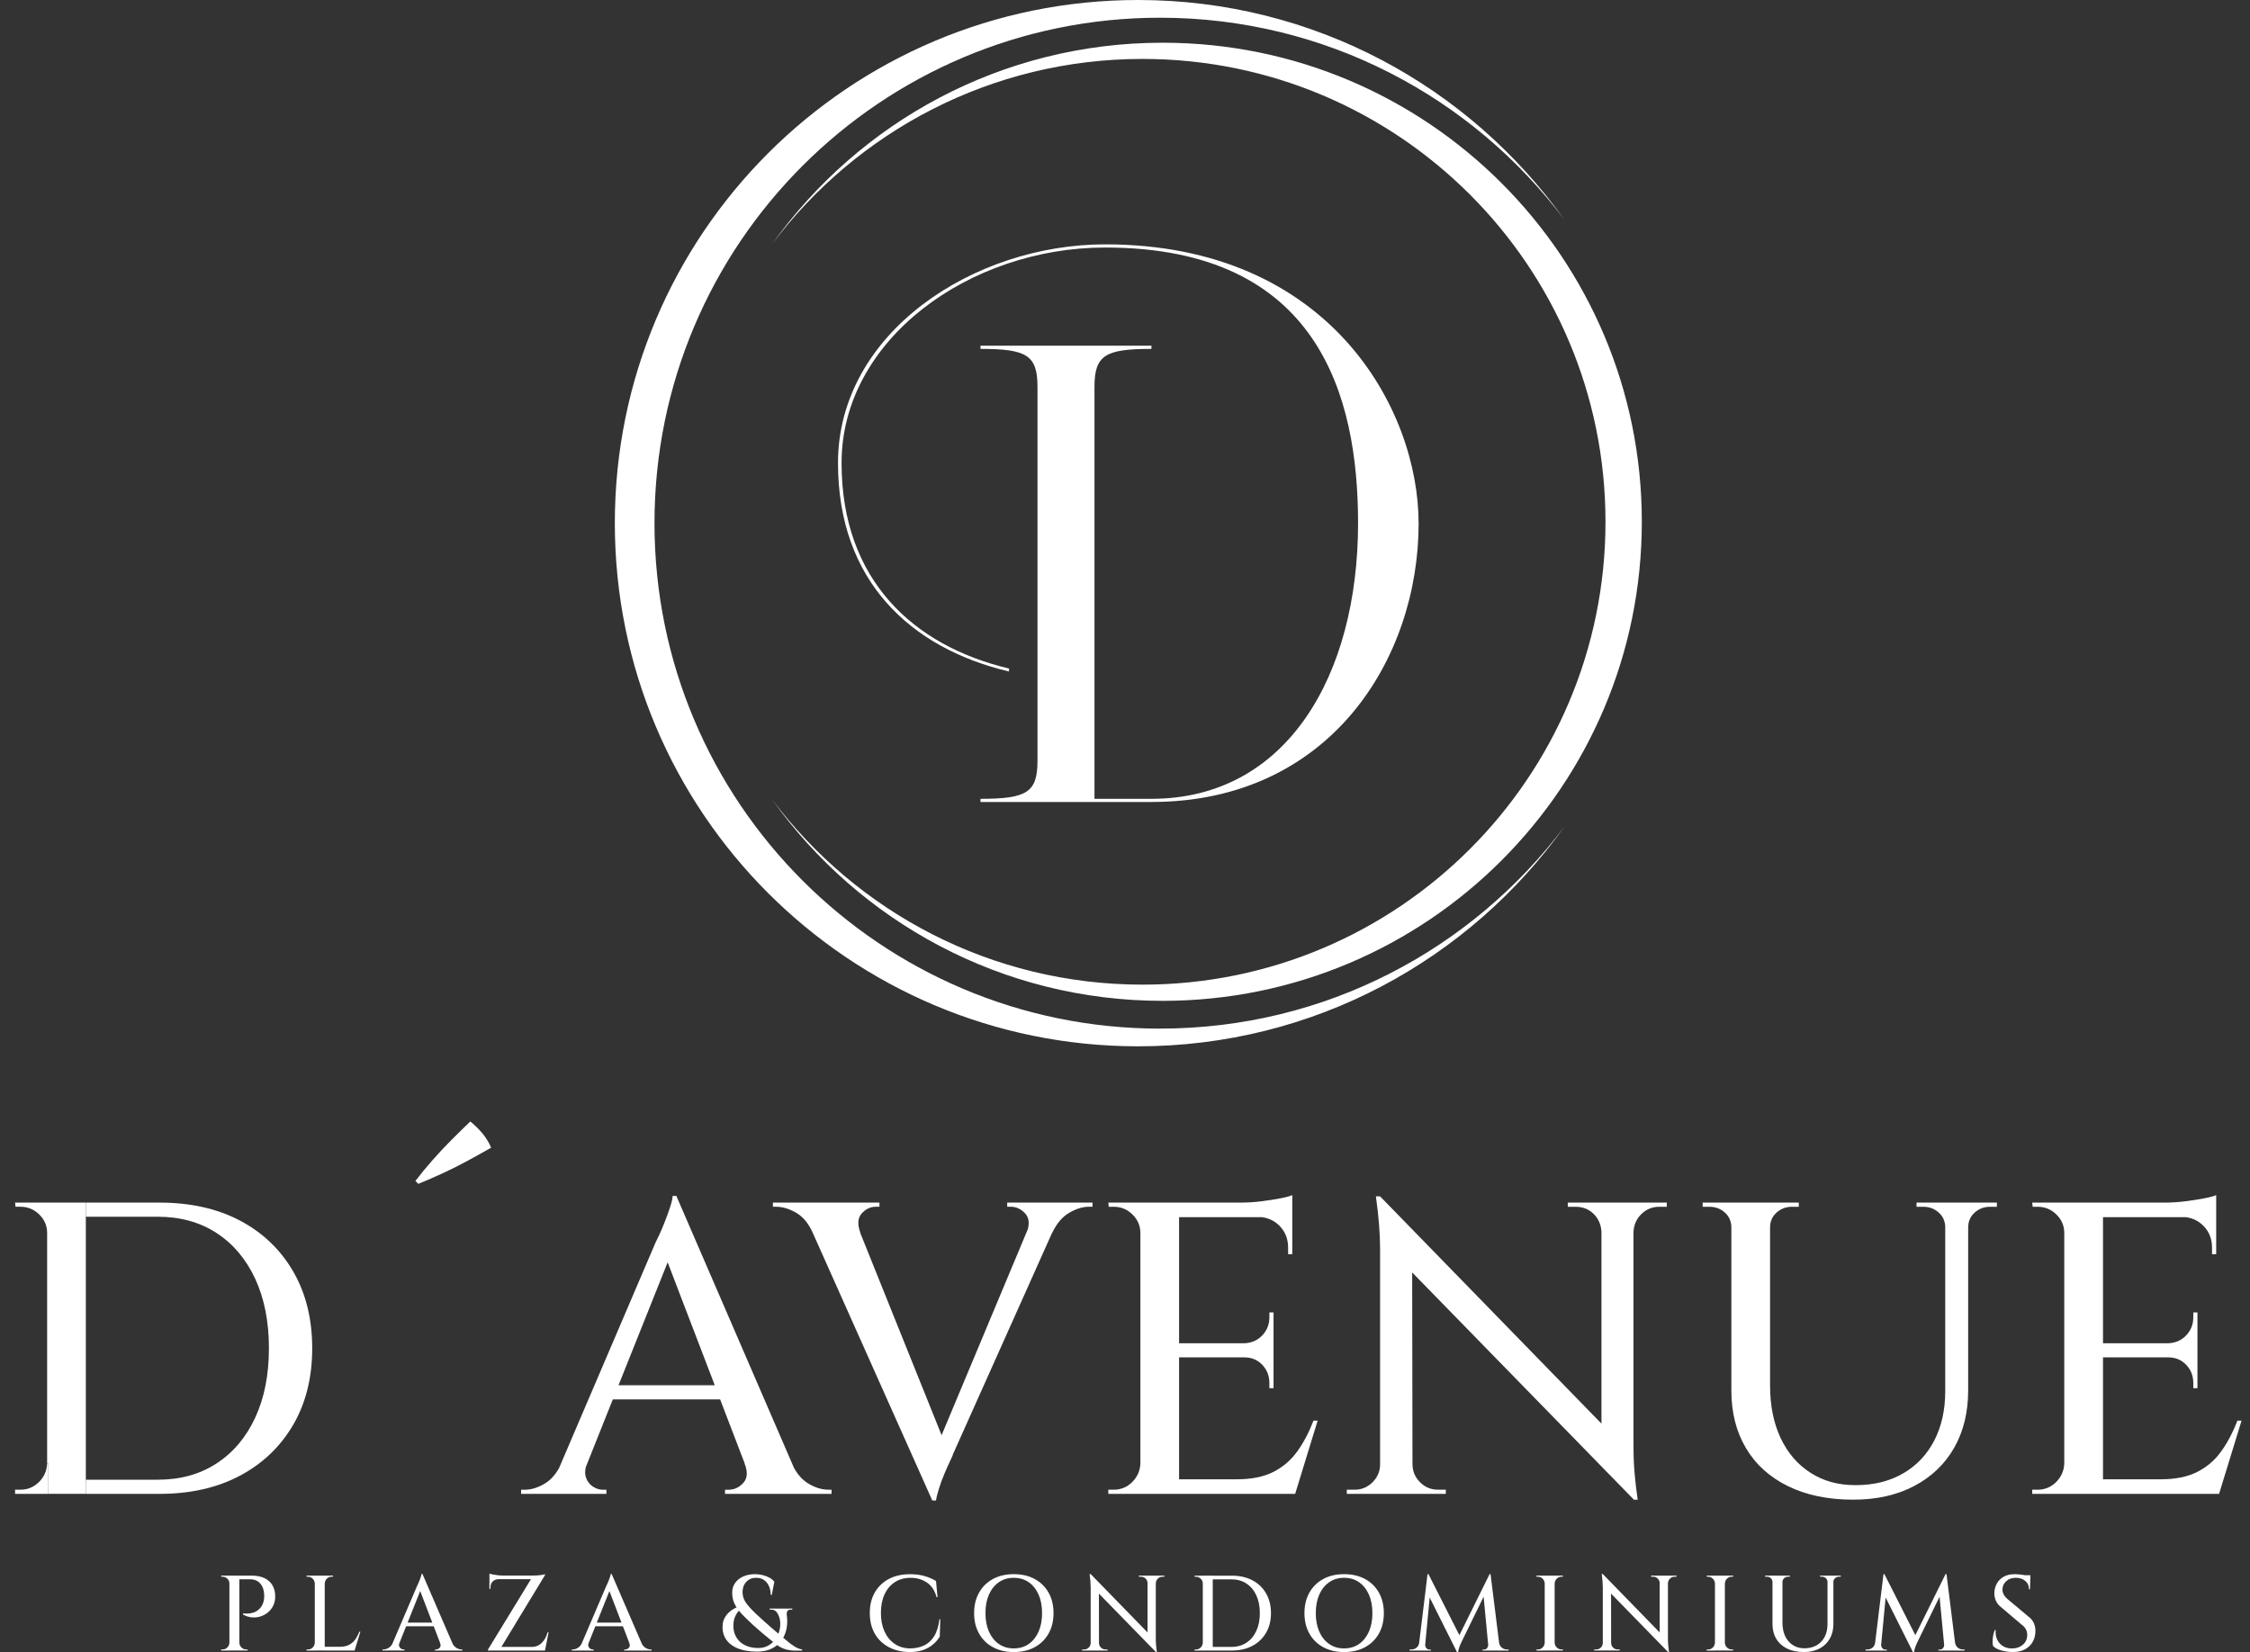 <?xml version="1.0" encoding="UTF-8"?>
<svg xmlns="http://www.w3.org/2000/svg" width="113" height="83" viewBox="0 0 113 83" fill="none">
  <rect x="0" y="0" width="113" height="83" fill="#333333" stroke="none"/>
  <path d="M11.537 79.544H11.521C11.521 79.451 11.487 79.371 11.418 79.305C11.35 79.239 11.269 79.206 11.176 79.206H11.112L11.107 79.152H11.537V79.545V79.544ZM11.537 82.522V82.914H11.107V82.86H11.176C11.269 82.86 11.349 82.827 11.415 82.761C11.481 82.695 11.516 82.615 11.521 82.522H11.537V82.522ZM12.021 79.151V82.913H11.521V79.151H12.021ZM12.639 79.151C12.897 79.151 13.112 79.193 13.286 79.277C13.46 79.362 13.593 79.482 13.684 79.637C13.775 79.793 13.821 79.977 13.821 80.188C13.825 80.356 13.793 80.509 13.727 80.647C13.661 80.786 13.573 80.901 13.461 80.994C13.35 81.087 13.224 81.156 13.083 81.201C12.941 81.246 12.795 81.261 12.645 81.247C12.494 81.233 12.348 81.184 12.204 81.102V81.048C12.315 81.058 12.415 81.061 12.502 81.053C12.59 81.046 12.681 81.025 12.776 80.989C12.871 80.953 12.96 80.892 13.044 80.806C13.129 80.721 13.192 80.604 13.236 80.457C13.246 80.415 13.255 80.363 13.262 80.304C13.269 80.245 13.271 80.189 13.268 80.135C13.264 79.895 13.201 79.701 13.076 79.555C12.953 79.408 12.778 79.334 12.553 79.334H12.004C11.986 79.273 11.969 79.212 11.95 79.151H12.639ZM12.004 82.522H12.021C12.024 82.615 12.059 82.694 12.126 82.76C12.192 82.826 12.272 82.859 12.365 82.859H12.434V82.913H12.004V82.521V82.522ZM15.825 79.544H15.809C15.805 79.451 15.771 79.371 15.704 79.305C15.637 79.239 15.558 79.206 15.465 79.206H15.395V79.152H15.825V79.545V79.544ZM15.825 82.522V82.914H15.395V82.86H15.465C15.558 82.86 15.638 82.827 15.704 82.761C15.77 82.695 15.805 82.615 15.809 82.522H15.825V82.522ZM16.309 79.151V82.913H15.81V79.151H16.309ZM16.294 79.544V79.151H16.724V79.205H16.654C16.561 79.205 16.481 79.238 16.415 79.304C16.349 79.37 16.314 79.45 16.31 79.543H16.294L16.294 79.544ZM17.75 82.726L17.792 82.914H16.293V82.726H17.749H17.75ZM18.099 81.968L17.809 82.914H16.863L17.056 82.726C17.242 82.726 17.399 82.694 17.524 82.632C17.649 82.569 17.753 82.481 17.836 82.366C17.918 82.251 17.988 82.118 18.045 81.968H18.099ZM20.061 82.522C20.036 82.594 20.032 82.654 20.05 82.704C20.069 82.754 20.098 82.793 20.139 82.82C20.18 82.847 20.222 82.859 20.265 82.859H20.314V82.913H19.212V82.859H19.261C19.343 82.859 19.428 82.833 19.516 82.781C19.604 82.729 19.677 82.642 19.734 82.521H20.062L20.061 82.522ZM21.216 79.065L21.26 79.533L19.916 82.898H19.566L20.948 79.668C20.951 79.661 20.964 79.633 20.988 79.584C21.011 79.535 21.037 79.477 21.063 79.409C21.09 79.342 21.115 79.275 21.136 79.21C21.157 79.146 21.168 79.098 21.168 79.065H21.216ZM21.91 81.511V81.694H20.265V81.511H21.91ZM21.216 79.065L22.866 82.881H22.237L21.038 79.754L21.215 79.065H21.216ZM22.098 82.522H22.705C22.763 82.643 22.835 82.73 22.924 82.782C23.011 82.834 23.096 82.86 23.179 82.86H23.221V82.914H21.845V82.86H21.894C21.965 82.86 22.029 82.831 22.082 82.772C22.136 82.713 22.142 82.629 22.098 82.522ZM27.371 79.077V79.125L25.07 82.914H24.506V82.866L26.666 79.33H24.581V79.147H26.801C26.872 79.147 26.949 79.144 27.029 79.137C27.11 79.13 27.181 79.12 27.244 79.11C27.307 79.099 27.349 79.088 27.37 79.078L27.371 79.077ZM24.581 79.05C24.617 79.064 24.672 79.079 24.745 79.092C24.818 79.106 24.9 79.119 24.989 79.13C25.079 79.14 25.162 79.146 25.237 79.146L24.581 79.205V79.05ZM25.027 79.33C24.912 79.333 24.818 79.372 24.744 79.445C24.671 79.518 24.634 79.613 24.634 79.728V79.814H24.58V79.314H25.026V79.33H25.027ZM27.375 82.732L27.343 82.914H24.86V82.732H27.375ZM27.552 82.001L27.37 82.915H26.569L26.618 82.77L26.687 82.733C26.898 82.733 27.073 82.664 27.211 82.526C27.349 82.388 27.445 82.213 27.499 82.002H27.552V82.001ZM29.563 82.522C29.538 82.594 29.534 82.655 29.552 82.705C29.571 82.755 29.6 82.793 29.641 82.82C29.682 82.847 29.724 82.86 29.767 82.86H29.816V82.914H28.714V82.86H28.763C28.845 82.86 28.93 82.834 29.018 82.782C29.106 82.73 29.179 82.643 29.236 82.522H29.564L29.563 82.522ZM30.718 79.066L30.762 79.534L29.418 82.899H29.069L30.45 79.668C30.453 79.661 30.466 79.634 30.49 79.585C30.513 79.536 30.538 79.478 30.566 79.41C30.592 79.343 30.617 79.276 30.638 79.211C30.659 79.147 30.67 79.099 30.67 79.066H30.718ZM31.412 81.512V81.694H29.767V81.512H31.412ZM30.718 79.066L32.368 82.882H31.739L30.54 79.754L30.718 79.066H30.718ZM31.6 82.522H32.208C32.265 82.644 32.337 82.731 32.426 82.783C32.513 82.835 32.599 82.861 32.681 82.861H32.724V82.915H31.347V82.861H31.396C31.467 82.861 31.531 82.832 31.585 82.773C31.638 82.713 31.644 82.63 31.6 82.522ZM39.511 81.114C39.54 81.311 39.544 81.5 39.522 81.681C39.5 81.862 39.453 82.031 39.379 82.187C39.306 82.343 39.206 82.48 39.079 82.598C38.952 82.716 38.799 82.807 38.622 82.873C38.445 82.937 38.24 82.969 38.007 82.969C37.813 82.969 37.63 82.953 37.456 82.92C37.282 82.888 37.124 82.84 36.983 82.775C36.842 82.711 36.718 82.628 36.612 82.528C36.506 82.428 36.425 82.31 36.371 82.178C36.315 82.046 36.287 81.895 36.287 81.727C36.287 81.608 36.304 81.502 36.336 81.407C36.368 81.312 36.413 81.226 36.471 81.149C36.528 81.072 36.592 81.005 36.664 80.947C36.736 80.89 36.811 80.84 36.89 80.797C36.969 80.754 37.048 80.72 37.127 80.695L37.213 80.808C37.155 80.859 37.103 80.914 37.057 80.975C37.01 81.036 36.969 81.103 36.934 81.174C36.898 81.245 36.872 81.325 36.856 81.413C36.84 81.501 36.831 81.593 36.831 81.69C36.835 81.859 36.867 82.01 36.928 82.144C36.989 82.279 37.073 82.394 37.181 82.489C37.288 82.583 37.418 82.657 37.57 82.709C37.722 82.761 37.891 82.787 38.078 82.787C38.265 82.787 38.423 82.75 38.565 82.674C38.706 82.599 38.824 82.5 38.919 82.376C39.014 82.253 39.084 82.117 39.128 81.968C39.173 81.82 39.192 81.67 39.185 81.519C39.178 81.369 39.144 81.231 39.082 81.105C39.047 81.03 39.001 80.97 38.945 80.925C38.889 80.881 38.821 80.859 38.738 80.859H38.657V80.805H39.791V80.859H39.711C39.631 80.859 39.577 80.883 39.546 80.931C39.516 80.979 39.504 81.041 39.511 81.117V81.114ZM37.921 79.077C38.049 79.077 38.176 79.092 38.3 79.123C38.423 79.153 38.536 79.197 38.638 79.251C38.741 79.306 38.823 79.376 38.889 79.458L38.76 80.119H38.706C38.706 79.951 38.677 79.802 38.617 79.674C38.558 79.545 38.475 79.443 38.367 79.37C38.26 79.296 38.127 79.259 37.969 79.259C37.772 79.259 37.611 79.326 37.483 79.461C37.356 79.595 37.292 79.767 37.292 79.974C37.292 80.193 37.367 80.398 37.518 80.589C37.668 80.781 37.885 81.002 38.168 81.253C38.244 81.321 38.329 81.399 38.424 81.487C38.519 81.575 38.624 81.667 38.738 81.764C38.853 81.86 38.973 81.963 39.098 82.071C39.238 82.185 39.373 82.3 39.506 82.415C39.639 82.529 39.77 82.627 39.899 82.707C40.028 82.788 40.157 82.839 40.286 82.86V82.914C40.196 82.918 40.078 82.919 39.931 82.919C39.784 82.919 39.627 82.897 39.461 82.853C39.294 82.808 39.128 82.721 38.964 82.592C38.843 82.496 38.726 82.401 38.615 82.309C38.504 82.218 38.399 82.131 38.3 82.049C38.202 81.966 38.11 81.888 38.027 81.813C37.943 81.737 37.866 81.669 37.798 81.608C37.591 81.418 37.41 81.242 37.255 81.079C37.102 80.917 36.982 80.75 36.898 80.58C36.814 80.409 36.772 80.219 36.772 80.007C36.772 79.864 36.801 79.736 36.858 79.623C36.916 79.51 36.996 79.413 37.1 79.33C37.204 79.248 37.326 79.185 37.465 79.142C37.605 79.099 37.757 79.078 37.922 79.078L37.921 79.077ZM47.224 81.345L47.197 82.216C47.107 82.362 46.994 82.495 46.855 82.611C46.717 82.727 46.551 82.82 46.358 82.888C46.165 82.956 45.941 82.99 45.687 82.99C45.292 82.986 44.944 82.905 44.642 82.746C44.339 82.586 44.103 82.361 43.935 82.069C43.767 81.777 43.683 81.43 43.683 81.029C43.683 80.627 43.766 80.291 43.933 79.999C44.1 79.707 44.334 79.481 44.637 79.32C44.94 79.158 45.299 79.079 45.714 79.079C45.987 79.079 46.232 79.112 46.451 79.177C46.67 79.244 46.855 79.325 47.009 79.422L47.085 80.233H47.036C46.95 79.904 46.79 79.659 46.555 79.5C46.319 79.341 46.047 79.261 45.736 79.261C45.425 79.261 45.162 79.333 44.94 79.479C44.717 79.624 44.545 79.828 44.424 80.091C44.302 80.355 44.241 80.666 44.241 81.024C44.241 81.382 44.301 81.688 44.421 81.953C44.541 82.218 44.709 82.425 44.927 82.574C45.143 82.722 45.397 82.8 45.687 82.807C45.949 82.807 46.183 82.761 46.391 82.668C46.598 82.575 46.77 82.421 46.907 82.208C47.043 81.995 47.134 81.707 47.181 81.345H47.224ZM50.911 79.077C51.312 79.077 51.663 79.157 51.961 79.318C52.26 79.479 52.493 79.707 52.66 80.001C52.827 80.296 52.91 80.639 52.91 81.033C52.91 81.428 52.827 81.772 52.66 82.065C52.493 82.359 52.26 82.587 51.961 82.748C51.663 82.91 51.312 82.99 50.911 82.99C50.51 82.99 50.17 82.909 49.871 82.748C49.572 82.588 49.339 82.36 49.173 82.065C49.006 81.772 48.922 81.428 48.922 81.033C48.922 80.639 49.006 80.295 49.173 80.001C49.339 79.707 49.572 79.48 49.871 79.318C50.17 79.157 50.517 79.077 50.911 79.077ZM50.911 82.806C51.201 82.806 51.452 82.734 51.663 82.586C51.874 82.439 52.04 82.233 52.158 81.968C52.276 81.703 52.335 81.391 52.335 81.033C52.335 80.675 52.276 80.363 52.158 80.098C52.04 79.834 51.874 79.628 51.663 79.481C51.452 79.334 51.201 79.26 50.911 79.26C50.621 79.26 50.38 79.333 50.166 79.481C49.954 79.628 49.788 79.834 49.669 80.098C49.551 80.363 49.492 80.675 49.492 81.033C49.492 81.391 49.551 81.703 49.669 81.968C49.788 82.233 49.954 82.439 50.166 82.586C50.379 82.733 50.628 82.806 50.911 82.806ZM54.792 82.533V82.914H54.345V82.86H54.448C54.537 82.86 54.615 82.828 54.679 82.764C54.743 82.7 54.776 82.622 54.776 82.533H54.792ZM54.776 79.072L55.189 79.544L55.194 82.914H54.776V79.743C54.776 79.553 54.757 79.33 54.722 79.072H54.776ZM54.776 79.072L58.001 82.382L58.054 82.99L54.829 79.684L54.776 79.072ZM55.194 82.533C55.194 82.622 55.226 82.7 55.291 82.764C55.355 82.828 55.432 82.86 55.522 82.86H55.623V82.914H55.177V82.533H55.193H55.194ZM57.199 79.152H57.645V79.534H57.635C57.631 79.441 57.598 79.363 57.536 79.3C57.473 79.237 57.395 79.206 57.302 79.206H57.199V79.152H57.199ZM58.047 79.152V82.302C58.047 82.423 58.052 82.537 58.06 82.643C58.069 82.749 58.083 82.865 58.1 82.99H58.052L57.632 82.511V79.152H58.046H58.047ZM58.477 79.152V79.206H58.381C58.291 79.206 58.214 79.237 58.15 79.3C58.086 79.363 58.052 79.441 58.047 79.534H58.031V79.152H58.477ZM60.423 79.545H60.406C60.406 79.452 60.372 79.372 60.304 79.306C60.237 79.24 60.156 79.207 60.063 79.207H59.999L59.993 79.153H60.423V79.546L60.423 79.545ZM60.423 82.522V82.915H59.993V82.861H60.062C60.155 82.861 60.235 82.828 60.301 82.762C60.367 82.696 60.402 82.616 60.406 82.523H60.423V82.522ZM60.907 79.152V82.914H60.407V79.152H60.907ZM61.858 79.152C62.256 79.152 62.602 79.23 62.895 79.383C63.189 79.537 63.418 79.756 63.583 80.039C63.748 80.323 63.831 80.654 63.831 81.033C63.831 81.413 63.748 81.744 63.583 82.025C63.418 82.306 63.189 82.524 62.895 82.68C62.602 82.836 62.256 82.914 61.858 82.914H60.665L60.66 82.732H61.837C62.127 82.732 62.38 82.662 62.595 82.522C62.809 82.382 62.976 82.185 63.094 81.932C63.212 81.677 63.272 81.378 63.272 81.034C63.272 80.69 63.212 80.391 63.094 80.137C62.976 79.882 62.809 79.685 62.595 79.546C62.38 79.406 62.127 79.337 61.837 79.337H60.606V79.154H61.858V79.152ZM67.501 79.077C67.902 79.077 68.252 79.157 68.551 79.318C68.85 79.479 69.083 79.707 69.25 80.001C69.416 80.296 69.5 80.639 69.5 81.033C69.5 81.428 69.416 81.772 69.25 82.065C69.083 82.359 68.85 82.587 68.551 82.748C68.252 82.91 67.902 82.99 67.501 82.99C67.099 82.99 66.76 82.909 66.461 82.748C66.162 82.588 65.928 82.36 65.762 82.065C65.596 81.772 65.512 81.428 65.512 81.033C65.512 80.639 65.596 80.295 65.762 80.001C65.929 79.707 66.162 79.48 66.461 79.318C66.76 79.157 67.106 79.077 67.501 79.077ZM67.501 82.806C67.791 82.806 68.042 82.734 68.253 82.586C68.464 82.439 68.629 82.233 68.748 81.968C68.866 81.703 68.925 81.391 68.925 81.033C68.925 80.675 68.866 80.363 68.748 80.098C68.629 79.834 68.464 79.628 68.253 79.481C68.042 79.334 67.791 79.26 67.501 79.26C67.211 79.26 66.97 79.333 66.756 79.481C66.543 79.628 66.377 79.834 66.259 80.098C66.141 80.363 66.082 80.675 66.082 81.033C66.082 81.391 66.141 81.703 66.259 81.968C66.377 82.233 66.543 82.439 66.756 82.586C66.969 82.733 67.218 82.806 67.501 82.806ZM71.392 82.522V82.914H70.795V82.86H70.881C70.978 82.86 71.064 82.831 71.139 82.772C71.215 82.713 71.259 82.629 71.274 82.522H71.392ZM71.693 79.077H71.741L71.876 79.469L71.549 82.914H71.226L71.694 79.077H71.693ZM71.575 82.608V82.635C71.575 82.692 71.596 82.745 71.636 82.793C71.677 82.842 71.727 82.866 71.784 82.866H71.865V82.914H71.537V82.608H71.575ZM71.741 79.077L73.359 82.27L73.177 83L71.629 79.905L71.741 79.077ZM74.81 79.077L74.853 79.512L73.423 82.436C73.363 82.561 73.317 82.667 73.286 82.753C73.256 82.839 73.237 82.921 73.23 83H73.176L73.058 82.619L74.81 79.077ZM74.74 82.608H74.778V82.914H74.45V82.866H74.531C74.592 82.866 74.642 82.841 74.681 82.793C74.721 82.745 74.74 82.693 74.74 82.635V82.608ZM74.859 79.077L75.337 82.914H74.767L74.483 79.92L74.81 79.077H74.859ZM75.176 82.522H75.289C75.307 82.629 75.353 82.713 75.429 82.772C75.504 82.831 75.588 82.86 75.681 82.86H75.767V82.914H75.177V82.522H75.176ZM77.594 79.544H77.578C77.575 79.451 77.54 79.371 77.473 79.305C77.407 79.239 77.327 79.206 77.234 79.206H77.165V79.152H77.594V79.545V79.544ZM77.594 82.522V82.914H77.165V82.86H77.234C77.327 82.86 77.407 82.827 77.473 82.761C77.539 82.695 77.574 82.615 77.578 82.522H77.594V82.522ZM78.078 79.151V82.913H77.579V79.151H78.078ZM78.062 79.544V79.151H78.492V79.205H78.422C78.329 79.205 78.25 79.238 78.184 79.304C78.118 79.37 78.082 79.45 78.078 79.543H78.062V79.544ZM78.062 82.522H78.078C78.082 82.615 78.117 82.694 78.184 82.76C78.25 82.826 78.329 82.859 78.422 82.859H78.492V82.913H78.062V82.521V82.522ZM80.513 82.532V82.913H80.066V82.859H80.169C80.258 82.859 80.336 82.827 80.4 82.763C80.464 82.699 80.496 82.621 80.496 82.532H80.513ZM80.496 79.071L80.91 79.543L80.915 82.913H80.496V79.742C80.496 79.552 80.478 79.329 80.442 79.071H80.496ZM80.496 79.071L83.721 82.382L83.775 82.989L80.55 79.683L80.496 79.071ZM80.915 82.532C80.915 82.621 80.947 82.699 81.011 82.763C81.076 82.827 81.153 82.859 81.243 82.859H81.344V82.913H80.898V82.532H80.914H80.915ZM82.919 79.151H83.366V79.533H83.356C83.352 79.44 83.319 79.362 83.257 79.299C83.194 79.237 83.116 79.205 83.023 79.205H82.92V79.151H82.919ZM83.768 79.151V82.301C83.768 82.422 83.773 82.536 83.781 82.642C83.79 82.748 83.804 82.864 83.821 82.989H83.773L83.353 82.51V79.151H83.766H83.768ZM84.198 79.151V79.205H84.102C84.012 79.205 83.935 79.237 83.871 79.299C83.806 79.362 83.773 79.44 83.768 79.533H83.752V79.151H84.198ZM86.144 79.544H86.127C86.124 79.451 86.089 79.371 86.022 79.305C85.955 79.239 85.876 79.206 85.783 79.206H85.713V79.152H86.144V79.545V79.544ZM86.144 82.522V82.914H85.713V82.86H85.783C85.876 82.86 85.956 82.827 86.022 82.761C86.088 82.695 86.123 82.615 86.127 82.522H86.144V82.522ZM86.627 79.151V82.913H86.128V79.151H86.627ZM86.611 79.544V79.151H87.041V79.205H86.972C86.879 79.205 86.799 79.238 86.733 79.304C86.666 79.37 86.631 79.45 86.627 79.543H86.611V79.544ZM86.611 82.522H86.627C86.631 82.615 86.666 82.694 86.733 82.76C86.799 82.826 86.879 82.859 86.972 82.859H87.041V82.913H86.611V82.521V82.522ZM89.035 79.151V79.474H89.018C89.018 79.395 88.991 79.33 88.935 79.28C88.879 79.23 88.812 79.204 88.733 79.204H88.647V79.151H89.034L89.035 79.151ZM89.519 79.151V81.516C89.519 81.774 89.565 82 89.656 82.193C89.747 82.387 89.877 82.536 90.043 82.642C90.21 82.748 90.403 82.801 90.626 82.801C90.848 82.801 91.062 82.751 91.236 82.651C91.409 82.551 91.544 82.409 91.639 82.226C91.733 82.044 91.781 81.83 91.781 81.587V79.152H92.077V81.576C92.077 81.859 92.017 82.106 91.897 82.318C91.777 82.529 91.605 82.694 91.381 82.813C91.156 82.931 90.894 82.99 90.594 82.99C90.268 82.99 89.986 82.932 89.75 82.815C89.514 82.699 89.333 82.535 89.207 82.323C89.081 82.112 89.018 81.865 89.018 81.582V79.152H89.518L89.519 79.151ZM89.89 79.151V79.205H89.804C89.725 79.205 89.658 79.231 89.602 79.281C89.547 79.331 89.519 79.396 89.519 79.475H89.508V79.152H89.89V79.151ZM91.798 79.151V79.474H91.781C91.781 79.395 91.753 79.33 91.698 79.28C91.642 79.23 91.575 79.204 91.496 79.204H91.41V79.151H91.797L91.798 79.151ZM92.448 79.151V79.205H92.362C92.282 79.205 92.216 79.231 92.16 79.281C92.104 79.331 92.077 79.396 92.077 79.475H92.066V79.152H92.448V79.151ZM94.291 82.522V82.914H93.694V82.86H93.78C93.877 82.86 93.963 82.831 94.038 82.772C94.114 82.713 94.158 82.629 94.173 82.522H94.291ZM94.592 79.077H94.64L94.775 79.469L94.448 82.914H94.125L94.593 79.077H94.592ZM94.474 82.608V82.635C94.474 82.692 94.494 82.745 94.535 82.793C94.576 82.842 94.626 82.866 94.683 82.866H94.764V82.914H94.436V82.608H94.474ZM94.64 79.077L96.258 82.27L96.076 83L94.528 79.905L94.64 79.077ZM97.709 79.077L97.752 79.512L96.322 82.436C96.262 82.561 96.216 82.667 96.185 82.753C96.155 82.839 96.136 82.921 96.129 83H96.075L95.957 82.619L97.709 79.077ZM97.639 82.608H97.677V82.914H97.349V82.866H97.43C97.491 82.866 97.541 82.841 97.58 82.793C97.62 82.745 97.639 82.693 97.639 82.635V82.608ZM97.758 79.077L98.236 82.914H97.666L97.382 79.92L97.709 79.077H97.758ZM98.075 82.522H98.188C98.206 82.629 98.252 82.713 98.328 82.772C98.403 82.831 98.487 82.86 98.58 82.86H98.666V82.914H98.076V82.522H98.075ZM101.17 79.077C101.231 79.077 101.301 79.08 101.38 79.087C101.459 79.094 101.539 79.105 101.619 79.117C101.699 79.129 101.771 79.142 101.834 79.154C101.897 79.166 101.943 79.18 101.971 79.194L101.95 79.834H101.901C101.901 79.658 101.838 79.518 101.712 79.415C101.586 79.31 101.429 79.259 101.24 79.259C101.039 79.259 100.877 79.317 100.753 79.434C100.63 79.55 100.568 79.688 100.568 79.845C100.565 79.924 100.586 80.007 100.63 80.095C100.674 80.183 100.744 80.264 100.837 80.34L101.884 81.216C102.01 81.312 102.098 81.424 102.15 81.552C102.202 81.68 102.227 81.811 102.223 81.947C102.216 82.263 102.11 82.516 101.906 82.705C101.702 82.895 101.426 82.99 101.078 82.99C100.967 82.99 100.848 82.979 100.721 82.958C100.593 82.936 100.474 82.903 100.364 82.859C100.254 82.814 100.163 82.755 100.096 82.684C100.077 82.62 100.07 82.54 100.071 82.445C100.073 82.35 100.083 82.252 100.103 82.152C100.123 82.052 100.149 81.962 100.182 81.884H100.23C100.212 82.066 100.238 82.23 100.308 82.373C100.378 82.516 100.48 82.627 100.615 82.703C100.75 82.78 100.904 82.815 101.08 82.808C101.291 82.801 101.466 82.736 101.604 82.612C101.742 82.489 101.811 82.326 101.811 82.125C101.811 82.022 101.787 81.926 101.741 81.84C101.694 81.754 101.623 81.677 101.527 81.609L100.527 80.76C100.39 80.661 100.294 80.541 100.236 80.406C100.179 80.27 100.154 80.134 100.161 79.998C100.168 79.836 100.211 79.685 100.289 79.543C100.368 79.402 100.482 79.289 100.631 79.204C100.779 79.12 100.959 79.079 101.171 79.079L101.17 79.077ZM101.971 79.131V79.243H101.487V79.131H101.971Z" fill="white"></path>
  <path d="M50.584 60.62H50.773C51.037 60.62 51.274 60.733 51.484 60.955C51.663 61.146 51.708 61.409 51.621 61.745L47.289 72.095L43.197 61.917H43.206C43.053 61.499 43.078 61.178 43.279 60.955C43.481 60.733 43.715 60.62 43.98 60.62H44.168V60.411H38.817V60.62H38.984C39.305 60.62 39.639 60.722 39.988 60.924C40.32 61.117 40.59 61.436 40.795 61.878L46.822 75.377H47.01C47.024 75.252 47.069 75.063 47.146 74.812C47.222 74.561 47.316 74.304 47.428 74.039C47.539 73.775 47.64 73.548 47.731 73.36C47.822 73.171 47.868 73.063 47.868 73.036L52.835 61.937H52.842C53.065 61.463 53.351 61.125 53.699 60.923C54.047 60.721 54.375 60.62 54.682 60.62H54.869V60.41H50.584V60.62V60.62Z" fill="white"></path>
  <path d="M112.367 71.364C112.144 71.95 111.873 72.465 111.552 72.911C111.232 73.357 110.828 73.701 110.34 73.946C109.853 74.19 109.247 74.311 108.522 74.311H105.617V68.187H108.898C109.261 68.187 109.56 68.312 109.797 68.563C110.033 68.814 110.152 69.114 110.152 69.462V69.734H110.361V65.93H110.152V66.181C110.152 66.529 110.034 66.829 109.797 67.079C109.559 67.331 109.26 67.463 108.898 67.477H105.617V61.144H109.788C110.135 61.195 110.427 61.34 110.665 61.583C110.95 61.875 111.093 62.238 111.093 62.669V63.004H111.302V60.036C111.177 60.092 110.968 60.148 110.675 60.203C110.382 60.258 110.065 60.307 109.724 60.349C109.382 60.391 109.058 60.411 108.751 60.411H102.063L102.084 60.621H102.335C102.698 60.621 103.011 60.749 103.275 61.008C103.54 61.266 103.672 61.576 103.672 61.938V73.517C103.659 73.88 103.522 74.19 103.265 74.448C103.007 74.706 102.697 74.834 102.334 74.834H102.063V75.044H111.447L112.576 71.365H112.367L112.367 71.364Z" fill="white"></path>
  <path d="M23.622 56.336C23.329 56.615 23.019 56.918 22.692 57.246C22.364 57.573 22.043 57.914 21.73 58.27C21.416 58.625 21.127 58.977 20.863 59.325L21.009 59.471C21.413 59.305 21.82 59.127 22.231 58.939C22.642 58.75 23.053 58.545 23.464 58.322C23.875 58.1 24.275 57.876 24.666 57.653C24.553 57.388 24.407 57.148 24.227 56.932C24.045 56.717 23.844 56.517 23.62 56.336H23.622Z" fill="white"></path>
  <path d="M12.043 61.31C10.9 60.711 9.556 60.412 8.009 60.412H4.31V61.122H7.925C9.054 61.122 10.037 61.394 10.872 61.937C11.708 62.481 12.356 63.247 12.816 64.237C13.275 65.226 13.506 66.389 13.506 67.727C13.506 69.065 13.275 70.229 12.816 71.218C12.356 72.208 11.708 72.973 10.872 73.517C10.037 74.061 9.054 74.332 7.925 74.332H4.31V75.044H8.009C9.556 75.044 10.9 74.74 12.043 74.134C13.185 73.528 14.077 72.678 14.719 71.584C15.359 70.49 15.68 69.205 15.68 67.728C15.68 66.251 15.359 64.963 14.719 63.861C14.077 62.761 13.185 61.911 12.043 61.311V61.31Z" fill="white"></path>
  <path d="M4.31 61.122V60.411H3.14V61.122V60.412H2.43V61.937V60.411H0.757L0.778 60.62H1.029C1.391 60.62 1.705 60.749 1.97 61.007C2.234 61.265 2.367 61.575 2.367 61.937V73.516H2.43V75.042H3.371H4.311V74.331V61.122H4.31Z" fill="white"></path>
  <path d="M1.958 74.447C1.7 74.705 1.39 74.834 1.028 74.834H0.757V75.043H2.429V73.518H2.367C2.353 73.88 2.217 74.19 1.959 74.448L1.958 74.447Z" fill="white"></path>
  <path d="M41.597 74.834C41.276 74.834 40.945 74.733 40.604 74.531C40.322 74.364 40.081 74.103 39.881 73.75L33.969 60.078L33.78 60.077C33.78 60.203 33.737 60.391 33.654 60.642C33.571 60.893 33.476 61.151 33.372 61.415C33.268 61.68 33.17 61.906 33.08 62.094C32.989 62.283 32.936 62.391 32.922 62.419L28.077 73.749C27.876 74.103 27.634 74.365 27.353 74.531C27.01 74.733 26.68 74.835 26.36 74.835H26.171V75.044H30.455V74.835H30.267C30.1 74.835 29.936 74.782 29.776 74.677C29.615 74.573 29.5 74.423 29.431 74.229C29.377 74.078 29.373 73.901 29.419 73.701L30.777 70.299H36.167L37.401 73.518H37.394C37.561 73.937 37.541 74.26 37.332 74.491C37.122 74.721 36.878 74.835 36.6 74.835H36.412V75.045H41.763V74.835H41.595L41.597 74.834ZM31.063 69.588L33.531 63.412L35.897 69.588H31.063Z" fill="white"></path>
  <path d="M98.802 60.412H96.252V60.621H96.587C96.893 60.621 97.154 60.719 97.37 60.914C97.587 61.11 97.694 61.36 97.694 61.667V69.881C97.694 70.829 97.509 71.658 97.141 72.368C96.772 73.079 96.249 73.63 95.573 74.019C94.898 74.409 94.107 74.605 93.202 74.605C92.296 74.605 91.582 74.4 90.934 73.988C90.286 73.577 89.785 72.995 89.429 72.243C89.074 71.49 88.897 70.612 88.897 69.609V61.667C88.897 61.36 89.004 61.11 89.221 60.914C89.437 60.72 89.698 60.621 90.004 60.621H90.339V60.412H85.511V60.621H85.846C86.152 60.621 86.413 60.719 86.629 60.914C86.845 61.11 86.953 61.36 86.953 61.667V69.859C86.953 70.96 87.197 71.922 87.685 72.744C88.172 73.566 88.876 74.204 89.796 74.656C90.715 75.109 91.809 75.335 93.077 75.335C94.248 75.335 95.269 75.105 96.139 74.646C97.01 74.186 97.679 73.545 98.146 72.723C98.613 71.901 98.846 70.939 98.846 69.839V61.667C98.846 61.36 98.954 61.11 99.17 60.914C99.386 60.72 99.647 60.621 99.954 60.621H100.288V60.412H98.805H98.802Z" fill="white"></path>
  <path d="M65.151 72.911C64.831 73.357 64.427 73.701 63.94 73.946C63.452 74.19 62.846 74.311 62.121 74.311H59.216V68.187H62.497C62.86 68.187 63.159 68.312 63.396 68.563C63.632 68.814 63.751 69.114 63.751 69.462V69.734H63.96V65.93H63.751V66.181C63.751 66.529 63.633 66.829 63.396 67.079C63.158 67.331 62.859 67.463 62.497 67.477H59.216V61.144H63.387C63.734 61.195 64.026 61.34 64.264 61.583C64.549 61.875 64.692 62.238 64.692 62.669V63.004H64.901V60.036C64.776 60.092 64.567 60.148 64.274 60.203C63.981 60.258 63.664 60.307 63.323 60.349C62.981 60.391 62.657 60.411 62.35 60.411H55.663L55.683 60.621H55.934C56.297 60.621 56.61 60.749 56.874 61.008C57.139 61.266 57.272 61.576 57.272 61.938V73.517C57.258 73.88 57.121 74.19 56.864 74.448C56.606 74.706 56.296 74.834 55.934 74.834H55.662V75.044H65.046L66.175 71.365H65.966C65.742 71.951 65.471 72.466 65.151 72.912L65.151 72.911Z" fill="white"></path>
  <path d="M81.977 60.412H78.737V60.622H79.134C79.496 60.622 79.799 60.744 80.043 60.987C80.286 61.231 80.415 61.535 80.429 61.896V71.515L69.311 60.099H69.101C69.24 61.102 69.311 61.973 69.311 62.711V73.559C69.311 73.907 69.185 74.207 68.934 74.458C68.683 74.709 68.383 74.834 68.036 74.834H67.639V75.044H72.613V74.834H72.216C71.867 74.834 71.568 74.709 71.317 74.458C71.066 74.207 70.94 73.908 70.94 73.559H70.938L70.922 63.92L82.059 75.336H82.248C82.178 74.848 82.125 74.399 82.091 73.987C82.056 73.576 82.038 73.134 82.038 72.66V61.895C82.052 61.533 82.184 61.23 82.436 60.986C82.686 60.743 82.985 60.621 83.334 60.621H83.71V60.411H81.975L81.977 60.412Z" fill="white"></path>
  <path d="M71.247 26.28C71.247 33.124 66.775 40.287 57.829 40.287H49.242V40.128C51.568 40.128 52.105 39.81 52.105 38.219V19.437C52.105 17.845 51.568 17.526 49.242 17.526V17.367H57.829V17.526C55.504 17.526 54.967 17.845 54.967 19.437V40.128H57.829C64.628 40.128 68.205 33.921 68.205 26.281C68.205 19.915 66.238 12.434 55.504 12.434C48.705 12.434 42.265 17.05 42.265 23.258C42.265 29.143 45.888 32.448 50.673 33.582V33.733C45.708 32.552 42.086 29.169 42.086 23.258C42.086 16.728 48.884 12.275 55.503 12.275C66.773 12.275 71.245 20.552 71.245 26.282L71.247 26.28Z" fill="white"></path>
  <path d="M58.261 51.672C44.238 51.672 32.87 40.304 32.87 26.281C32.87 12.259 44.238 0.89 58.261 0.89C66.565 0.89 73.938 4.877 78.57 11.04C73.806 4.358 65.991 0 57.159 0C42.645 0 30.878 11.766 30.878 26.28C30.878 40.794 42.645 52.561 57.159 52.561C65.992 52.561 73.806 48.203 78.571 41.521C73.939 47.684 66.566 51.671 58.262 51.671" fill="white"></path>
  <path d="M57.379 49.463C70.221 49.463 80.631 39.053 80.631 26.211C80.631 13.37 70.221 2.96 57.379 2.96C49.776 2.96 43.024 6.611 38.782 12.255C43.145 6.136 50.301 2.146 58.39 2.146C71.681 2.146 82.456 12.92 82.456 26.211C82.456 39.502 71.681 50.277 58.39 50.277C50.301 50.277 43.145 46.287 38.782 40.168C43.024 45.811 49.776 49.463 57.379 49.463Z" fill="white"></path>
</svg>
